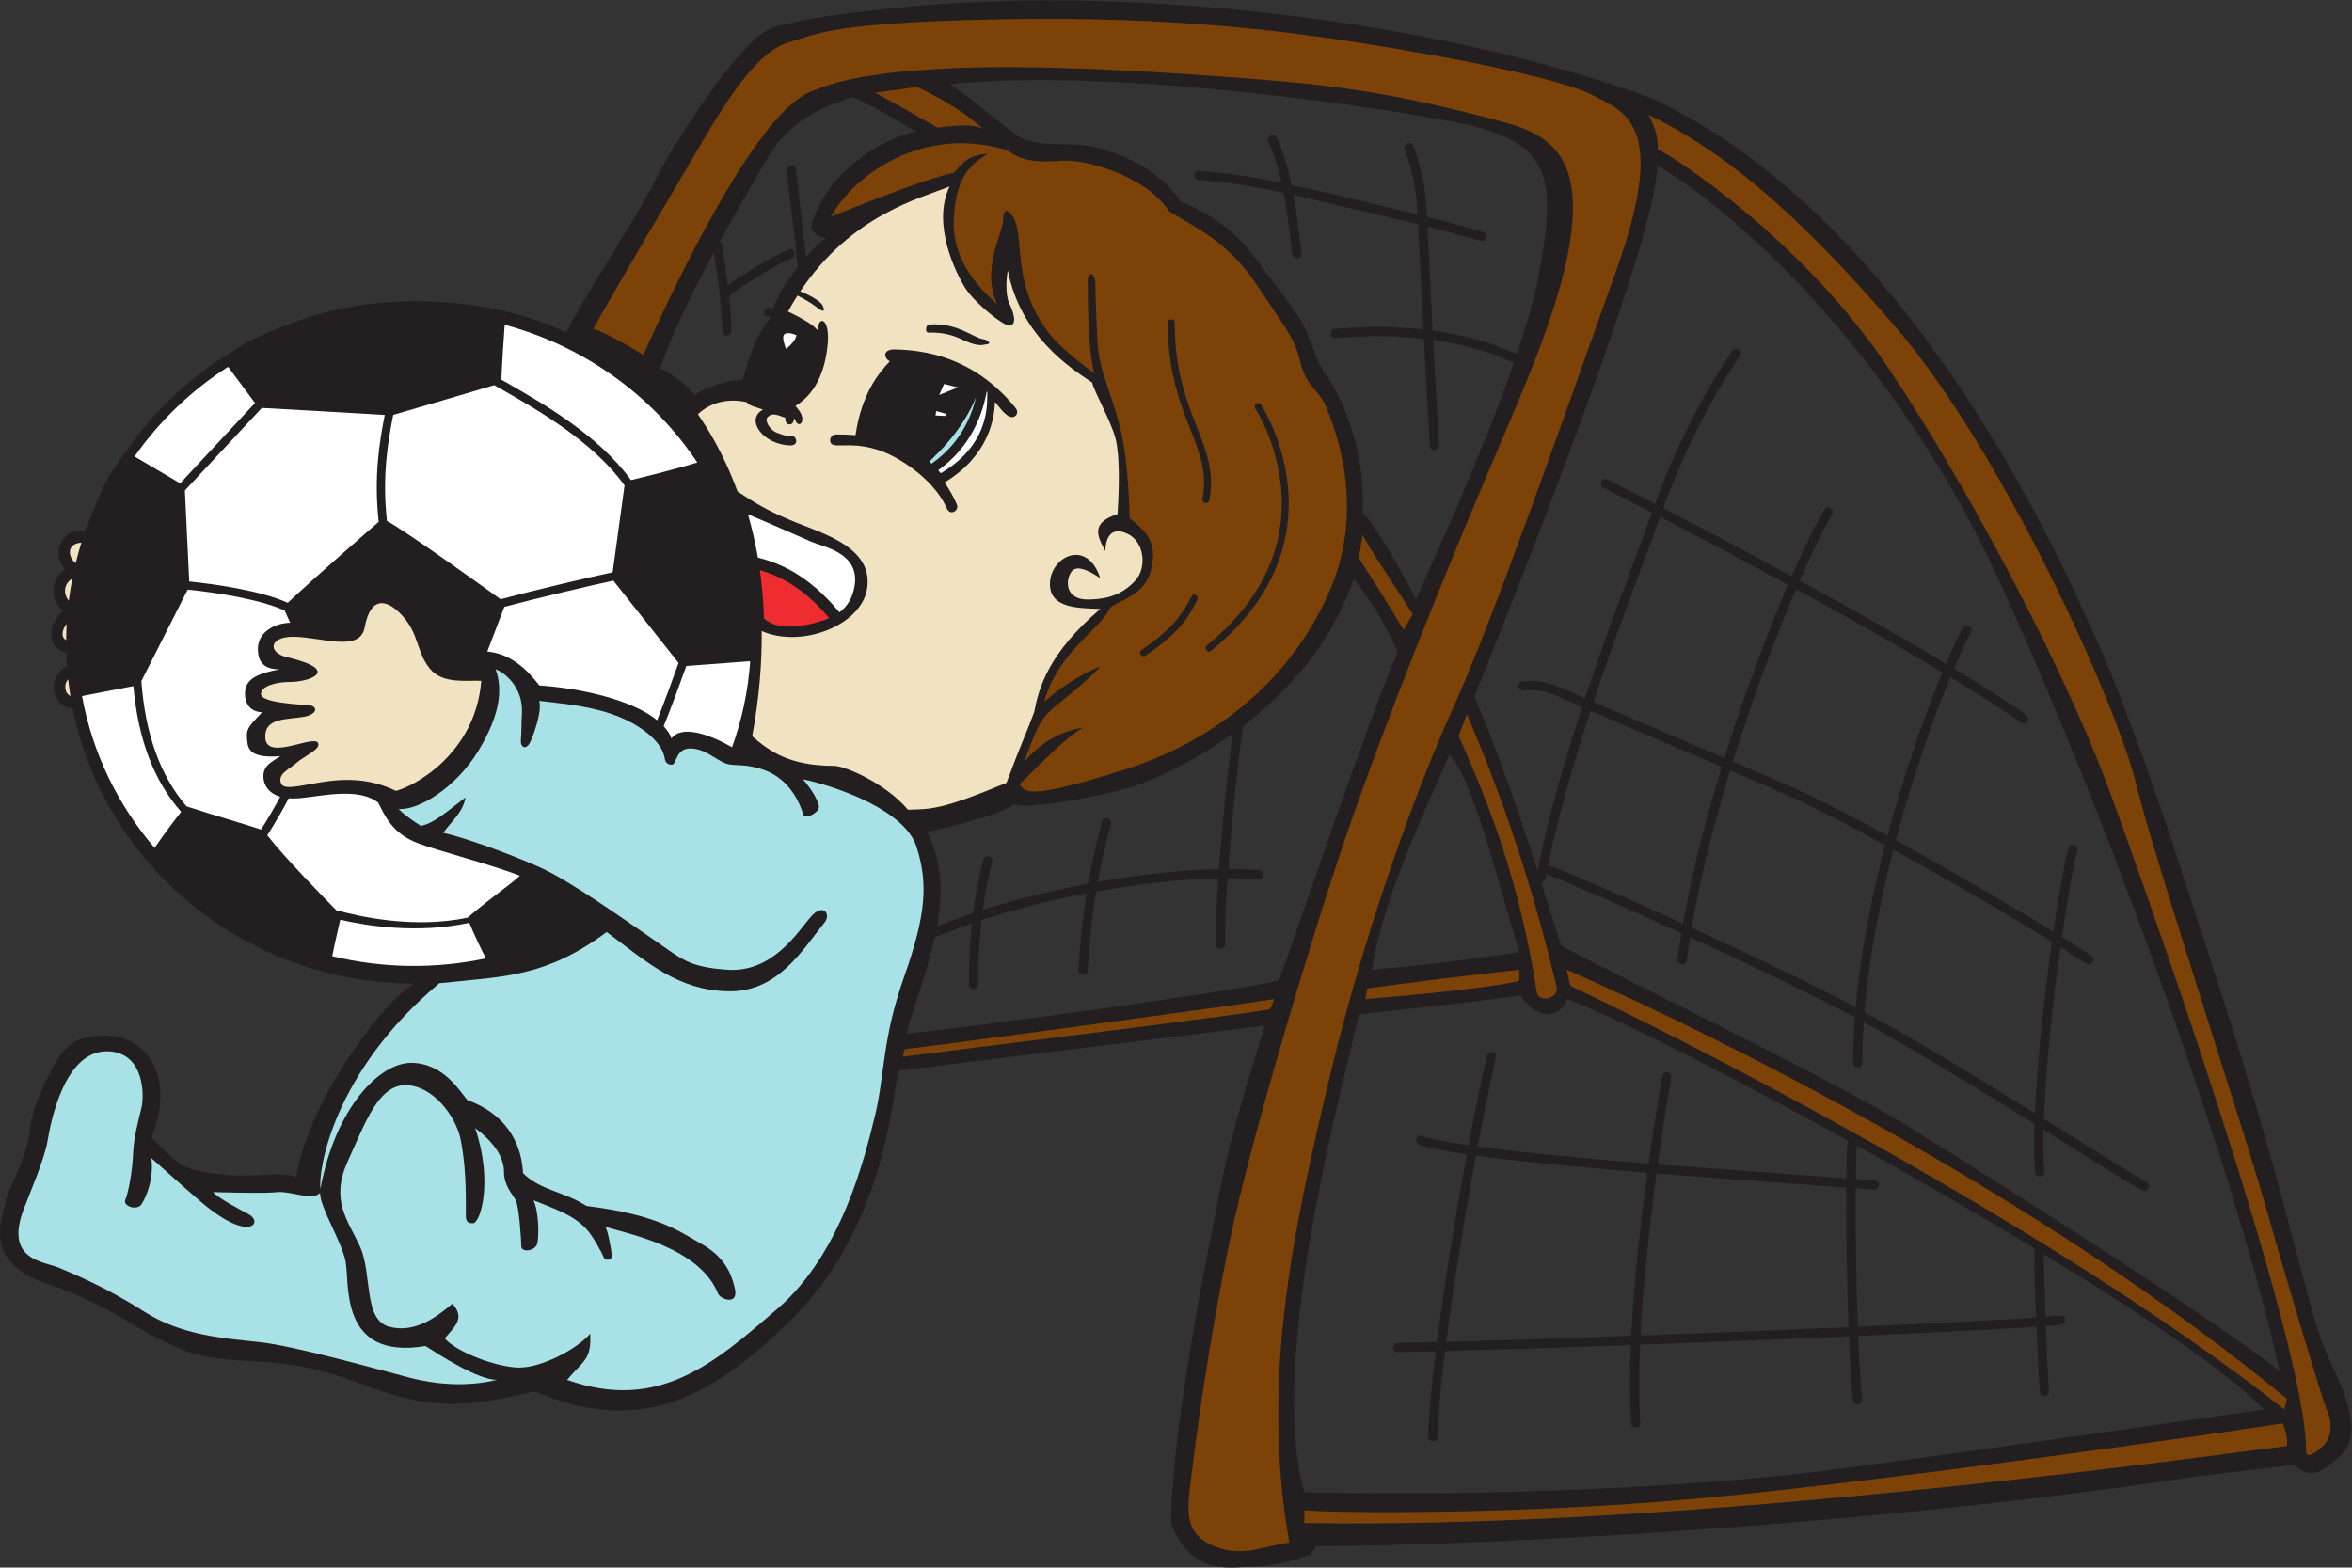 <?xml version="1.0" encoding="UTF-8" standalone="no"?>
<svg
   xmlns:dc="http://purl.org/dc/elements/1.1/"
   xmlns:cc="http://creativecommons.org/ns#"
   xmlns:rdf="http://www.w3.org/1999/02/22-rdf-syntax-ns#"
   xmlns:svg="http://www.w3.org/2000/svg"
   xmlns="http://www.w3.org/2000/svg"
   viewBox="0 0 678.987 452.627"
   height="452.627"
   width="678.987"
   xml:space="preserve"
   id="svg2"
   version="1.1"><rect x="0" y="0" width="678.987" height="452.627" fill="#333333" stroke="none"/><defs
     id="defs6" /><g
     transform="matrix(1.333,0,0,-1.333,0,452.627)"
     id="g10"><g
       transform="scale(0.1)"
       id="g12"><path
         id="path14"
         style="fill:#231f20;fill-opacity:1;fill-rule:evenodd;stroke:none"
         d="m 3628.87,1776.98 v 0 c 33.45,-14.24 67.29,-28.64 99.77,-42.52 -34.79,-113.54 -65,-230.93 -83.85,-339.76 -123.25,56.76 -227.36,101.92 -292.28,127.47 22.86,108.78 56.47,224.43 92.14,333.67 46.74,-20.34 114.12,-49.02 184.22,-78.86 v 0 z m 105.69,-23.3 v 0 l -283.64,121.24 c 53.2,160.88 98.11,271.96 144.46,400.95 77.41,-40.16 174.8,-91.41 276.78,-146.83 -43.61,-101.91 -93.79,-234.97 -137.6,-375.36 v 0 z m 353.25,-168.47 v 0 c -149.53,81.68 -195.22,100.91 -334.88,160.63 43.5,139.72 93.42,272.21 136.78,373.66 107.57,-58.63 219.07,-121.36 316.95,-180.24 -35.05,-84.85 -80.65,-211.41 -118.85,-354.05 v 0 z m -69.03,-371.61 v 0 c -111.77,59.4 -252.43,124.85 -355.23,172.43 18.51,108.88 48.68,226.67 83.49,340.57 139.97,-59.86 183.91,-78.45 335.47,-161.47 -29.2,-112.33 -53.27,-233.56 -63.73,-351.53 v 0 z m 81.69,341.68 v 0 c 116.57,-64.26 247.67,-140.47 343.28,-199.56 -16.8,-119.53 -31.99,-261.66 -36.87,-371.681 -120.65,75.011 -258.74,159.521 -369.01,219.311 9.75,117.85 33.57,239.3 62.6,351.93 v 0 z m 23.48,-594.51 v 0 c -157.5,97.5 -645.82,332.47 -742.5,386.24 -13.34,40.71 -27.82,86.86 -43.64,136.51 9,1.27 9.21,11.63 10.63,18.77 65.74,-26.01 170.02,-71.34 292.94,-128.04 -3.09,-19.1 -5.89,-37.97 -8.2,-56.42 -1.61,-12.86 18.24,-15.38 19.85,-2.48 2.05,16.42 4.53,33.23 7.22,50.18 102.45,-47.49 246.14,-114.37 356.78,-173.63 -2.48,-33.28 -3.91,-66.26 -3.91,-98.63 0,-12.91 19.99,-12.91 19.99,0 0,28.96 1.2,58.42 3.22,88.15 111.38,-60.86 249.86,-145.8 369.69,-220.381 -1.34,-41.891 -0.97,-78.098 1.73,-105.008 1.29,-12.953 21.19,-10.929 19.89,1.981 -2.37,23.777 -2.91,54.929 -2.05,90.828 52.55,-32.738 208.05,-132.66 218.35,-132.66 9.81,0 13.83,13.718 4.89,18.718 -32.79,18.34 -157.49,96.571 -222.51,137.071 4.09,107.921 19.08,250.951 35.91,372.261 12.69,-7.93 55.57,-37.64 61.72,-37.64 9.43,0 13.75,12.9 5.51,18.34 -18.44,12.21 -40.11,26.04 -64.17,41.02 11.47,79.74 23.51,148.02 33.35,187.39 3.14,12.51 -16.26,17.39 -19.39,4.87 -9.59,-38.34 -21.22,-103.95 -32.4,-180.82 -96.99,59.77 -226.28,134.85 -341.14,198 37.81,142.2 83.22,268.59 118.18,353.47 57.78,-35.06 110.28,-68.6 153.5,-98.8 10.28,-7.18 22.29,8.83 11.45,16.4 -44.19,30.87 -97.96,65.18 -157.16,101.07 15.41,36.33 28.32,63.49 36.8,78.49 6.36,11.23 -11.06,21.08 -17.41,9.84 -8.46,-14.98 -21.3,-41.95 -36.62,-77.97 -98.06,58.93 -209.46,121.54 -316.79,180.04 27.99,64.26 52.81,114.48 70.63,143.43 6.77,11 -10.28,21.45 -17.03,10.47 -17.95,-29.17 -42.94,-79.72 -71.14,-144.37 -102.6,55.72 -200.46,107.22 -277.93,147.4 41.11,114.64 101.27,234.25 165.86,329.46 7.24,10.68 -9.31,21.91 -16.55,11.23 -65.02,-95.84 -125.58,-216.02 -167.22,-331.4 -42.46,21.96 -77.97,40.13 -103.3,53.03 -11.49,5.88 -20.57,-11.98 -9.07,-17.83 25.79,-13.11 62.11,-31.71 105.56,-54.2 -46.23,-129.18 -91.66,-241.24 -144.96,-402.17 -55.13,24.27 -80.34,39.15 -121.83,37.31 -7.79,-0.35 -22.56,1.65 -22.56,-10.36 0,-12.49 15.58,-9.98 23.44,-9.63 38.23,1.71 64.65,-14.42 114.67,-36.42 -37.93,-116.04 -73.54,-239.42 -96.69,-354.54 -37.02,115.49 -81.38,247.95 -136.45,377.26 30.02,75 397.52,981.66 395.86,1150.42 90,-48.75 484.18,-337.09 744.18,-907.09 260,-570 523.33,-1330.008 603.33,-1703.34 -173.34,133.332 -655.01,436.68 -812.51,534.18 v 0 z m -63.43,-122.122 v 0 c -10.87,0.821 -24.95,1.821 -41.56,3 0.4,30.692 1.14,55.762 2.22,72.391 128.51,-71.367 261.77,-148.141 385.76,-223.301 -2.93,-11.449 0.65,-91.769 2.67,-148.988 -75.38,-5.371 -217.76,-12.59 -386.22,-20.059 -3.68,99.411 -5.28,215.77 -4.63,299.93 l 41.01,-2.941 c 12.39,0 13.2,19.039 0.75,19.968 v 0 z m -527.95,-336.66 v 0 c -148.55,-5.398 -289.48,-10 -400.52,-12.929 15.73,122.402 39.43,269.332 64.38,403.351 96.69,-13.172 233.09,-26.031 371.1,-37.39 C 3553.35,750.871 3538.59,622 3532.57,501.988 v 0 z m 54.92,351.391 v 0 l 411.1,-30.34 c -0.78,-85.789 1,-202.809 4.78,-302.23 -141.25,-6.188 -299.18,-12.52 -450.47,-18.059 6.08,117.191 20.35,244.871 34.59,350.629 v 0 z m 395.62,-639.66 v 0 c -300,-39.539 -760,-60.469 -1158.32,-50.469 -85,296.66 99.16,935.02 117.92,1035.3 0,0 252.49,25.97 350,40.97 48.75,-72.51 100,-28.76 100.42,-7.94 86.07,-30.13 335.7,-155.75 610.23,-307.67 -4.98,-7.238 -4.18,-56.41 -4.54,-80.832 l -408.62,30.211 c 11.85,85.84 23.27,154.951 29.42,188.181 2.34,12.66 -17.32,16.34 -19.67,3.61 -0.35,-1.87 -14.31,-79.932 -29.68,-190.15 -137.17,11.308 -274.01,24.152 -370.15,37.109 13.23,70.121 26.7,136.131 39.42,192.361 2.85,12.59 -16.66,16.99 -19.51,4.4 -12.81,-56.68 -26.4,-123.261 -39.74,-193.98 -47.43,6.828 -82.86,13.649 -100.28,20.301 -12.06,4.609 -19.18,-14.109 -7.13,-18.699 18.45,-7.012 55.01,-14.16 103.73,-21.242 -25.11,-135.18 -48.98,-283.391 -64.74,-406.629 -31.38,-0.813 -60.16,-1.469 -85.61,-1.942 -12.92,-0.25 -12.51,-20.121 0.37,-20.007 24.66,0.48 52.46,1.109 82.69,1.867 -9.3,-75.489 -15.29,-140.328 -16.21,-185 -0.26,-12.989 19.73,-13.418 20.01,-0.399 0.91,44.75 6.96,109.95 16.38,185.93 111.13,2.91 252.73,7.531 402.13,12.969 -2.58,-60.93 -2.72,-119.028 0.82,-169.778 0.91,-12.98 20.86,-11.562 19.96,1.399 -3.45,49.57 -3.19,107.59 -0.48,169.121 151.77,5.57 310.35,11.93 452.23,18.168 2.37,-56.731 5.41,-106.277 9.02,-138.719 1.43,-12.93 21.3,-10.68 19.88,2.219 -3.63,32.723 -6.6,81.711 -8.89,137.383 167.73,7.449 309.85,14.648 386.17,20.047 2.24,-59.219 5.04,-116.571 7.41,-140.75 1.25,-12.957 21.16,-10.981 19.89,1.929 -2.35,24.094 -5.14,81.344 -7.37,140.301 16.68,1.332 44.94,-0.43 42.58,14.84 -2.09,13.543 -23.31,6.742 -43.3,5.109 -1.97,55.653 -3.33,109.66 -3.23,135.703 213.93,-130.441 397.55,-254.902 476.8,-336.5 0,0 -620,-89.191 -920.01,-128.722 v 0 z M 2769.79,1271.6 v 0 c -123.34,-28.34 -698.35,-105.01 -806.68,-115.01 17.18,63.85 45.6,136.15 61.61,209.96 4.18,-0.41 67.13,24.73 80.17,29.21 -4.19,-40.97 -6.46,-85.09 -6.59,-132.48 -0.03,-13 19.98,-13.06 20,-0.06 0.13,49.6 2.71,96.41 7.5,139.56 70.42,22.96 148.55,42.64 227.18,57.73 -7.6,-47.68 -13.79,-102.11 -17.46,-166.5 -0.74,-12.96 19.21,-14.12 19.96,-1.15 3.83,66.86 10.38,122.78 18.42,171.54 92.46,16.76 184.58,26.96 264.62,28.54 -3.95,-58.09 -6.2,-109.86 -5.41,-143.24 0.33,-13.02 20.31,-12.53 20,0.47 -0.79,33.25 1.47,84.96 5.44,143 23.67,0.02 46.2,-0.72 67.09,-2.38 13.02,-0.94 14.38,18.93 1.59,19.95 -20.97,1.66 -43.56,2.41 -67.28,2.4 8.25,112.88 22.16,243.79 32.62,309.81 0.02,0.14 -0.03,0.26 -0.02,0.39 94.11,72.2 190.3,176.02 238.9,317.43 40,-45 90,-137.51 95.01,-160.01 -42.5,-85 -241.67,-670.83 -256.67,-709.16 v 0 z m -970.01,1720.42 v 0 c -23.55,-31.25 -46.46,-81.88 -42.09,-92.5 4.38,-10.63 18.13,-18.13 31.25,-19.38 -14.67,-11.12 -29.51,-25.66 -43.49,-41.48 l -21.54,190.5 c -1.17,12.82 -21.1,11.07 -19.93,-1.79 4.53,-49.82 19.69,-157.07 22.48,-202.23 0.15,-2.35 1.2,-4.39 2.67,-6.01 -27.68,-35.02 -49.33,-72.15 -54.36,-91.7 -10,2.91 -17.91,1.25 -19.58,-7.5 -1.66,-8.75 1.25,-11.67 15.06,-10.63 -37.43,-41.48 -54.43,-112.91 -61.93,-136.04 -18.75,0.63 -68.55,-10 -103.55,-33.35 -15,16.66 -31.66,35.02 -74.99,58.35 26.58,77.28 71.51,168.1 116.27,250.93 5.97,-40.34 17.89,-118.73 17.89,-170.92 0,-12.91 20.01,-12.91 20.01,0 0,22.05 -2.12,48.87 -5,75.6 22.35,19.74 97.68,65.61 136.53,82.74 11.8,5.21 3.76,23.49 -8.08,18.3 -36.81,-16.23 -99.87,-54.03 -131.17,-77.62 l -12.38,88.58 c -0.43,3.11 -2.33,5.58 -4.84,7.08 40.52,73.71 79.44,139.1 102.85,179.89 51.66,90 137.92,117.09 184.58,132.09 64.38,-28.34 98.76,-53.54 138.75,-74.79 -88.12,-16.25 -161.87,-86.87 -185.41,-118.12 v 0 z m 396.66,-1338.35 v 0 c 23.34,-13.75 196.66,18.32 260,38.96 30.63,9.98 118.94,46.02 213.47,113.92 -10.12,-70.8 -22.44,-189.8 -29.99,-293.62 -79.42,-1.49 -170.63,-11.35 -262.41,-27.63 8.59,47.52 18.54,88.22 28.59,125.73 3.34,12.45 -15.97,17.64 -19.31,5.17 -10.72,-39.96 -21.32,-83.39 -30.32,-134.77 -78.6,-14.78 -156.92,-34.14 -227.94,-56.81 5.08,38.14 11.93,73.18 20.66,103.84 3.53,12.4 -15.7,17.9 -19.24,5.46 -9.87,-34.68 -17.38,-73.59 -22.64,-116.25 -27.5,-9.24 -53.68,-18.97 -78.22,-29.11 12.47,69.38 12,139.52 -20.98,204.71 108.33,24.99 160,40.81 188.33,60.4 v 0 z m 942.51,107.09 v 0 c 50,-52.5 97.5,-247.5 151.25,-427.5 0,0 -138.75,-22.5 -318.75,-38.34 22.51,161.66 140,398.35 167.5,465.84 v 0 z m 22.14,1368.05 v 0 c 204.65,-41.12 208.7,-125.55 172.03,-325.54 -9.12,-49.7 -26.47,-110.08 -48.32,-174.82 -60.49,27.96 -123.86,43.16 -182.16,51.03 l -11.34,225.41 117.66,-31.62 c 10.81,0 13.77,15.94 3.15,19.48 -20.39,6.8 -66.39,19.05 -121.66,32.95 -2.84,58.54 -8.89,93.71 -29.19,153.29 -4.16,12.21 -23.1,5.77 -18.92,-6.45 18.8,-55.21 24.93,-88.84 27.8,-141.75 -99.03,24.62 -195.3,47.22 -273.09,63.85 -7.28,34.75 -16.84,67.81 -31.39,102.49 -4.98,11.9 -23.43,4.16 -18.43,-7.74 12.73,-30.36 21.55,-59.66 28.36,-90.19 -80.96,16.98 -107.93,19.93 -178.21,26.52 -12.9,1.19 -14.7,-18.7 -1.87,-19.91 71.72,-6.72 97.94,-9.65 184.5,-27.99 7.37,-38.52 13.26,-87.34 19.01,-133.3 1.62,-12.91 21.45,-10.38 19.85,2.48 -5.4,43.28 -10.98,89.46 -17.64,126.29 l 269.88,-63.34 11.37,-227.97 c -88.66,9.72 -152.13,4.03 -191.71,1.27 -12.98,-0.92 -11.3,-20.82 1.37,-19.96 39.51,2.67 103.03,8.47 191.45,-1.59 l 12.87,-231.47 c 0.68,-12.99 20.65,-11.91 19.98,1.06 l -12.68,227.86 c 56.18,-7.87 116.85,-22.74 174.55,-49.7 -66.4,-191.85 -168.21,-415.72 -211.86,-512.34 0,0 -78.74,154.9 -115.54,186.7 8.28,156.53 -59.45,272.78 -79.46,301.12 -19.99,28.32 -26.66,53.33 -41.66,91.3 -15,37.97 -55,83.7 -105,152.03 -50,68.34 -100.02,101.67 -168.34,131.67 -56.68,86.66 -178.34,120 -220,122.05 -41.67,2.06 -103.34,-2.05 -133.34,19.63 -30.01,21.66 -103.33,83.32 -145.61,111.66 333.15,34.94 898.95,-43.34 1103.59,-84.46 v 0 z M 5045.89,448.16 c -25.36,54.539 -32.49,83.891 -59.08,184.539 l -51.09,190.91 c -67.07,246.461 -123.66,414.991 -200.5,652.941 -30.1,93.42 -69.73,216.22 -123.07,355.41 -32.87,89.41 -52.65,138.23 -99.77,239.31 -83.9,184.89 -191.29,383.63 -329.76,573.77 -244.85,336.21 -469.66,475.17 -609.84,539.25 -363.43,131.97 -852.77,210.05 -1296.94,210.41 h -7.98 c -135.06,-0.18 -265.84,-7.56 -387.5,-22.84 -62.88,-6.71 -105.99,-12.88 -147.57,-21.97 -54.79,-12.01 -70.65,-9.09 -116.15,-57.32 -57.05,-57.5 -154.88,-203.66 -194.69,-281.91 -27.22,-53.49 -66.15,-116.84 -103.77,-178.09 -29.23,-47.57 -56.84,-92.48 -79.24,-132.95 0,0 -7.23,-15.98 -11.94,-24.56 -98.84,46.49 -211.9,68.2 -328.895,68.2 -109.906,0 -214.222,-23.18 -308.433,-64.53 -33.774,-12.96 -60.859,-26.77 -81.359,-41.52 -101.461,-60.01 -187.208,-142.8 -250.133,-241.03 -20.414,-25.39 -37.075,-58.19 -51.09,-94.32 l -22.652,-57.12 c -49.696,9.91 -76.114,-48.96 -43.223,-82.36 -34.527,-22.25 -31.813,-67.18 -4.832,-90.7 -31.664,-26.37 -38.961,-78.98 7.301,-89.69 0.3,-10.17 0.808,-20.28 1.531,-30.33 -44.981,-19.18 -33.695,-89.75 12.058,-90.1 67.918,-339.77 373.758,-596.63 740.832,-596.63 -56.664,-30.01 -144.996,-155 -188.335,-235 -43.332,-80 -65,-153.34 -68.325,-185.008 -10.004,6.668 -28.336,8.34 -90,5.008 -61.664,-3.34 -130,6.66 -153.336,19.992 -23.328,13.328 -46.668,38.328 -70.004,61.668 51.665,130 -8.335,215 -89.996,220 -80.277,4.92 -101.668,-30 -120,-61.66 -18.328,-31.68 -50,-98.34 -53.332,-140 -5.113,-63.91 -45,-120 -53.332,-159.989 C 3.121,749.93 -36.895,659.93 106.445,613.25 249.781,566.578 333.109,483.262 433.109,459.93 c 100,-23.321 176.672,3.34 343.336,-60 166.66,-63.321 234.995,-51.68 381.665,-18.34 213.33,-90 368.33,-31.649 558.34,158.34 185.7,185.73 212.18,435.039 228.85,536.48 l 793.82,97.39 c -37.95,-120.97 -72.95,-241.351 -92.24,-331.351 -5.94,-27.73 -13.6,-67.539 -22.11,-114.508 -48.18,-231.121 -75.89,-444.632 -79.58,-489.671 -1.9,-23.258 -13.43,-133.739 -7.03,-148.122 9.76,-21.957 18.18,-40.32 36.34,-56.227 24.82,-24.961 54.87,-33.961 92.29,-33.922 9.54,0.012 19.56,0.609 30.09,1.672 32.9,-0.293 64.58,4.09 89.57,10.348 27.34,6.84 30.75,10.992 53.97,15.73 l -1.13,5.059 c 6.07,4.562 9.16,9.141 10.73,13.73 361.03,0.25 1203.94,43.723 1907.68,150.992 97.37,11.25 180.62,21.367 211.26,25.731 36.72,-36.723 62.11,-13.793 97.92,17.25 18,15.629 25.16,36.437 25.52,59.769 v 3.809 c -0.7,45.57 -25.94,99.98 -46.52,144.07 h 0.01 v 0" /><path
         id="path16"
         style="fill:#7d4208;fill-opacity:1;fill-rule:evenodd;stroke:none"
         d="m 2622.84,1985.78 v 0 c -7.63,-6.21 -17.09,5.44 -9.45,11.64 286.88,233.1 107,510.58 105.16,513.35 -5.48,8.22 7,16.53 12.48,8.32 1.92,-2.89 189.17,-291.72 -108.19,-533.31 v 0 z m -18.74,328.99 v 0 c 23.62,115.55 -75.16,176.71 -75.16,381.84 0,9.88 15,9.88 15,0 0,-202.32 99.76,-263.08 74.85,-384.85 -1.98,-9.68 -16.67,-6.66 -14.69,3.01 v 0 z m -11.05,-218.4 v 0 c -15.11,-29.22 -32.78,-68.47 -112.49,-121.03 -8.24,-5.44 -16.5,7.08 -8.26,12.52 113.55,74.96 98.86,128.42 117.59,118.73 3.67,-1.9 5.06,-6.54 3.16,-10.22 v 0 z m 280.06,415.22 c -16.65,41.68 -43.32,43.34 -56.66,98.34 -13.34,55 -28.34,68.34 -93.34,166.66 -64.99,98.34 -136.65,126.68 -191.67,161.68 -50,76.66 -184.99,116.66 -241.66,108.32 -55,-3.32 -80.01,3.34 -108.34,23.34 -183.33,56.66 -333.33,-55 -381.66,-143.34 101.67,40 213.33,84.17 266.66,95 20.84,25 34.17,38.34 73.33,40.84 -29.99,-18.34 -69.99,-42.5 -74.16,-141.67 -4.16,-99.15 68.34,-160.83 94.17,-184.17 -35.83,74.18 12.49,155.84 12.49,180.84 0,25 8.34,27.5 20,10.84 29.16,-41.66 -3.77,-136.95 72.5,-245.01 20.01,-28.33 51.67,-56.66 105,-96.65 -15.42,59.57 -13.95,187.91 -13.95,204.15 0,16.26 16.46,15.01 16.46,-10.83 0,-25.84 2.5,-82.5 4.16,-120 2.88,-64.96 25.01,-98.32 48.34,-186.67 14.66,-55.49 20,-133.33 21.66,-200 33.33,-26.67 58.08,-49.45 48.75,-101.25 -11.25,-62.5 -53.75,-68.75 -90.42,-92.08 -22.08,-49.17 -113.33,-95 -143.32,-205 19.99,20 78.33,61.66 121.66,76.67 -11.66,-13.34 -48.33,-46.67 -88.33,-78.33 -40.01,-31.67 -46.67,-45 -76.67,-128.34 33.34,40 73.33,65 128.34,75 -41.68,-23.34 -96.67,-83.34 -138.34,-123.34 13.34,-16.67 15,-35 226.66,31.67 211.68,66.67 370.02,210 446.68,391.67 76.66,181.66 8.34,350 -8.34,391.66 v 0 0" /><path
         id="path18"
         style="fill:#f1e2c1;fill-opacity:1;fill-rule:evenodd;stroke:none"
         d="m 2198.11,2494.09 c -14.69,-11.23 -36.68,24.21 -43.48,30.84 -0.69,-35.27 -13.4,-116.97 -109.12,-174.4 9.83,-13.94 18.78,-29.57 26.54,-47.24 6.04,-13.73 -14.01,-26.08 -21.44,-9.2 -21.14,48.12 -67.82,84.87 -103.34,105.84 -92.99,54.89 -149.09,13.82 -149.43,41.93 -0.08,6.91 5.45,12.57 12.36,12.66 13.64,0.16 27.93,-0.29 42.55,-1.59 13.02,90.04 51.51,136.5 74.46,160.14 -11.33,4.18 -18.81,26.15 10.9,25.61 91.46,-1.66 185,-32.92 260.83,-126.25 5.22,-6.43 5.75,-13.3 -0.83,-18.34 v 0 z m -185.42,198.55 v 0 c 61.92,4.41 95.11,-29.15 116.88,-31.88 10,-1.24 17.5,-9.37 8.75,-10.62 -8.75,-1.25 -15.62,-5 -36.88,2.5 -21.24,7.5 -41.25,23.75 -91.25,22.5 -6.87,0 -6.25,16.87 2.5,17.5 v 0 z m -970.42,-771.88 c -31.66,1.67 -83.325,-7.5 -110.832,25.84 -29.645,35.94 -23.329,73.33 -58.329,113.33 -35,40 -70.968,44.61 -83.328,-23.33 -9.961,-54.72 -93.125,-21.27 -153.238,-20.39 -53.852,0.8 -57.602,-34.2 -15.102,-44.2 119.102,-28.02 50.528,-53.74 5,-53.74 -24.996,0 -61.25,-7.5 -61.25,-26.26 0,-18.74 84.989,-22.63 101.25,-23.75 24.168,-1.66 21.668,-20.83 -10.832,-25.83 -32.5,-5 -75.418,-2.92 -80.421,-34.17 -11.161,-69.77 105.203,-1.5 113.757,-22.5 5.828,-13.33 -28.734,-27.01 -46.675,-42.5 -18.329,-15.83 -39.95,-23.67 -34.161,-43.33 4.172,-14.16 27.5,-9.16 61.672,-3.33 34.157,5.83 110.828,24.16 187.492,-14.17 36.668,8.34 172.507,79.17 184.997,238.33 v 0 z m -899.028,88.05 c 0.074,11.86 0.348,23.67 0.992,35.39 -7.496,-9.57 -14.859,-27.12 -0.992,-35.39 v 0 z m 5.719,85.65 c 2.016,16.11 4.594,32.07 7.66,47.86 -18.066,-10.29 -20.742,-33.03 -7.66,-47.86 v 0 z m 27.285,125.64 c -34.641,-2.13 -27.551,-34.37 -12.266,-44.22 3.637,14.92 7.719,29.67 12.266,44.22 v 0 z M 152.48,1887.85 c -1.917,11.94 -3.535,23.96 -4.878,36.07 -9.727,-9.37 -8.016,-30.02 4.878,-36.07 v 0 z m 2167.71,269.16 c -13.74,-20 -12.49,-60 35.01,-60 47.5,0 78.74,13.75 103.74,41.25 25,27.5 20,83.75 -17.5,101.25 -37.49,17.5 -47.49,-12.5 -47.49,-37.5 -18.76,33.75 -31.26,61.25 26.24,80 3.75,58.75 5,123.76 -3.75,161.26 -8.75,37.49 -47.5,104.99 -51.25,123.74 -47.5,31.26 -154.99,101.26 -182.5,242.51 -3.12,-10.63 -6.24,-52.5 3.13,-71.26 9.37,-18.74 17.59,-46.42 0.62,-48.12 -12.49,-1.25 -74.37,48.12 -95,80 -20.62,31.88 -74.37,139.17 -35,221.47 -63.27,-25.57 -212.25,-61.06 -323.43,-227.16 15.97,-6.02 42.69,-19.71 48.01,-29.94 5.42,-10.42 5.42,-17.92 -10.41,-5.83 -15.61,11.91 -29.2,19.37 -43.55,26.76 -7.04,-10.94 -13.84,-22.64 -20.52,-34.71 36.29,-17.1 60.57,-32.96 65.73,-43.3 -4.44,34.48 28.69,36.11 19.17,-37.29 -4.37,-33.75 -17.49,-93.12 -68.74,-123.75 8.74,-10.62 12.91,-16.25 14.37,-24.37 3,-16.7 -11.72,-22.66 -16.05,-2.09 -4.16,-9.17 -3.11,-12.92 -11.03,-13.54 -8.03,-0.66 -9.38,8.54 -9.38,14.38 -13.75,4.16 -30.23,14.03 -39.79,-1.25 -3.13,-5 3.75,-24.38 23.13,-31.88 19.37,-7.5 23.74,-6.25 32.5,-6.87 8.75,-0.63 14.37,-20.63 -5.63,-20.01 -58.82,1.85 -97.77,56.38 -58.54,77.5 -15.94,6.38 -28.42,6.98 -35.29,16.2 -41.62,9.05 -78.63,-0.78 -105.55,-26.19 18.11,-26.47 54.67,-81.98 85.64,-167.06 46.96,-31.47 77.24,-47.38 128.12,-67.95 58.74,-23.75 167.49,-55 152.49,-143.75 -13.41,-79.39 -142.85,-128.71 -228.16,-90.8 0.7,-68.61 -5.13,-144.48 -20.58,-227.95 34.99,-30 77.27,-64.16 177.5,-64.16 21.66,0 108.32,-34.99 159.99,-94.99 48.34,1.66 70,-1.67 213.33,58.32 28.34,76.67 46.67,116.67 60.01,153.33 10,53.34 31.26,127.92 143.33,223.34 -46.67,1.66 -112.91,0.41 -109.17,57.91 3.75,57.5 81.26,93.75 108.75,8.76 -10,6.24 -48.75,33.75 -62.5,13.74 v 0 0" /><path
         id="path20"
         style="fill:#ffffff;fill-opacity:1;fill-rule:evenodd;stroke:none"
         d="m 177.664,1887.78 c 21.984,-121.47 76.816,-235.24 157.098,-328.85 22.793,33.44 46.168,63.72 57.504,78.07 -59.356,67.79 -93.289,157.18 -103.36,272.36 l -111.242,-21.58 z m 392.945,-177.85 c -2.578,26.63 17.813,35.41 36.614,47.64 -73.379,-5.68 -70.782,20.7 -72.442,41.52 -1.672,20.83 11.664,30 32.91,53.76 -10.421,-0.42 -37.082,5.42 -37.082,40.41 0,35 33.332,44.17 75,52.5 -25.836,0 -45.836,8.34 -47.086,41.67 -1.41,37.66 34.231,58.24 69.915,59.17 -6.473,14.2 -10.844,23.86 -12.028,26.45 -52.992,24.38 -149.695,39.45 -210.047,45.26 L 306.109,1920.18 c 8.602,-114.52 40.629,-204.67 97.743,-271.23 55.054,-17.99 130.308,-39.6 161.531,-50.32 14.34,22.7 30.375,50.03 41.332,71.06 -23.274,7.02 -34.43,22.88 -36.106,40.24 v 0 z m 248.336,-52.92 c -42.222,33.49 -122.109,14.12 -169.172,9.58 -9.046,-0.86 -17.16,-0.88 -24.535,-0.26 -11.718,-23.14 -30.273,-54.79 -46.39,-80.1 37.836,-48.74 124.668,-137.22 149.527,-162.36 47.93,-12.96 165.719,-40.79 284.055,-16.16 55.11,46.97 96.56,74.16 113.42,90.99 -63.35,24.63 -178.252,53.96 -221.905,70.81 -55.004,21.26 -70.004,58.76 -85,87.5 v 0 z m 509.415,480.78 v 0 c -43.19,-8.96 -165.3,-37.87 -236.13,-56.72 l -36.93,-96.87 c 50.33,-4.5 85.48,-37.99 112.81,-73.43 84.42,-5.63 198.55,-29.32 255.03,-75.36 12.75,31.63 36.09,94.83 46.38,124.22 l -141.16,178.16 z m 157.88,-184.89 v 0 c -11.28,-32.11 -36.99,-101.58 -48.99,-130.53 9.07,-9.62 14.92,-18.9 16.7,-26.61 21.87,30.29 82.69,9.15 131.39,-18.77 21.29,58.96 34.85,121.44 39.29,186.34 l -138.39,-10.43 z m -1076.4,183.08 v 0 c 55.273,-5.55 155.156,-19.73 213.344,-46.18 52.543,49.75 176.621,157.72 196.918,175.36 -10.887,99.4 1.992,174.56 13.117,231.52 -55.254,3.63 -243.703,13.99 -266.231,15.24 l -166.601,-178.75 9.453,-197.19 z m 674.27,-38.45 v 0 c 71.61,19.18 200.33,49.64 242.67,58.32 l 25.77,188.3 c -68.1,94.73 -186.9,162.74 -268.41,209.28 -4.73,2.7 -9.2,5.27 -13.69,7.83 -34.74,-10.3 -171.075,-50.72 -218.852,-64.42 -11.039,-56.2 -24.426,-130.82 -13.594,-229.75 40.781,-21.79 213.636,-146.13 246.106,-169.56 v 0 z M 736.84,1403.37 v 0 c -9.735,-41.37 -15.059,-67.15 -17.402,-79.03 109.292,-26.4 222.55,-28.01 332.842,-4.75 -10.53,20.56 -24.76,49.63 -35.89,77.18 -112.839,-24.73 -224.124,-6.31 -279.55,6.6 v 0 z m -184.516,1119.2 v 0 L 494.023,2601 C 414.105,2549.71 345.137,2483.68 291.441,2406.77 l 98.75,-58.15 162.133,173.95 z m 814.126,-166.89 c 20.26,4.79 88.08,21.16 143.68,38.02 -95.58,143.57 -243.23,251.37 -417.15,298.41 -1.8,-25.48 -5.75,-83 -7.23,-118.86 85.29,-48.79 208.57,-117.95 280.7,-217.57 v 0 0" /><path
         id="path22"
         style="fill:#a8e2e6;fill-opacity:1;fill-rule:evenodd;stroke:none"
         d="m 1984.77,1561.59 v 0 c -25,78.33 -169.16,129.4 -245.83,146.05 20.63,-24.58 31.26,-43.74 34.38,-57.49 3.12,-13.75 -28.13,-30 -33.13,-20 -2.71,5.41 -19.37,77.49 -92.08,99.78 -42.83,13.13 -60,4.16 -80,13.33 -20,9.17 -38.33,25.83 -61.67,30 -45.48,8.14 -39.16,-34.17 -51.67,-34.17 -12.49,0 -14.16,8.34 -15.83,16.67 -7.77,38.83 -60.83,71.67 -93.33,85 -54.52,23.31 -112.5,29.17 -177.92,36.67 6.26,-21.25 -9.16,-65.42 -18.33,-87.08 -9.16,-21.67 -23.33,-14.17 -21.25,2.91 1.12,9.18 1.25,42.92 2.09,53.75 4.68,61.13 -40,93.13 -56.88,98.75 15,-41.67 11.45,-95.83 -36.87,-175.83 -48.329,-80 -130.005,-130.41 -173.137,-126.66 0.003,0 11.46,-13.34 48.132,-36.68 26.676,5 53.328,28.33 96.665,61.67 -5,-31.66 -30.001,-51.67 -48.34,-76.66 45,-10.01 143.34,-45 210.01,-75.01 66.67,-30 189.99,-118.32 248.33,-158.32 58.34,-40 72.5,-57.51 157.5,-63.33 96.57,-6.62 150.84,80 179.17,113.33 28.33,33.32 45,6.66 31.66,-10 -49.39,-61.74 -102.49,-152.51 -210,-150.01 -107.5,2.5 -172.49,60.84 -262.49,128.33 -132.5,-97.49 -217.5,-95.82 -362.505,-110.83 -230.004,-192.5 -262.5,-404.998 -257.5,-444.99 32.5,174.992 128.118,273.75 198.125,272.5 69.996,-1.25 105.625,-64.36 120,-80.63 96.25,-34.992 118.13,-108.128 120.63,-158.12 35.62,-36.879 90.62,-40.622 137.5,-71.25 152.49,-18.75 198.74,-53.75 247.49,-81.25 48.75,-27.5 65.01,-60 73.76,-97.5 8.74,-37.5 -31.26,-23.758 -36.26,-11.25 -40.97,102.441 -202.08,130.82 -244.58,145 5,-5 11.66,-41.68 14.16,-58.34 2.5,-16.66 -14.16,-14.989 -16.66,-9.168 -5.51,12.847 -25.03,49.636 -40.64,65.187 -29.48,29.36 -66.51,41.031 -112.28,59.813 11.25,-22.492 12.5,-73.75 8.75,-92.5 -3.75,-18.742 -34.99,-21.242 -34.99,-7.492 0,13.968 -5.01,88.75 -12.51,101.242 -7.5,12.508 -24.99,31.258 -24.99,60 0,28.75 -17.51,61.258 -62.51,95.008 38.75,-112.508 12.51,-206.25 -5,-206.25 -17.49,0 -14.99,11.242 -14.99,28.75 0,48.89 -0.84,97.082 -10.841,150.402 -10.004,53.328 -61.671,120.008 -120,120.008 -58.328,0 -86.668,-80.008 -125,-165.008 -38.336,-84.992 0,-126.672 26.661,-185 26.671,-58.332 6.671,-158.344 63.339,-173.332 56.661,-15.012 104.993,23.34 136.672,50 26.669,-30.02 8.324,-46.66 -16.672,-75 23.329,-28.32 108.331,-61.66 158.331,-63.34 50,-1.66 128.34,40 156.67,73.328 3.33,-56.648 -15,-58.316 -50,-100 198.33,-70 318.75,35.434 457.09,155.442 138.33,120 187.91,327.902 209.57,416.242 21.67,88.348 15,165.008 63.34,301.668 48.34,136.68 51.67,203.33 26.66,281.66 v 0 z M 748.109,664.922 c -10,45 -55,115 -55,146.668 -15.828,-17.918 -62.918,4.172 -91.664,1.68 -28.754,-2.508 -67.504,-1.68 -140,-0.008 9.996,-12.512 60.836,-39.172 76.66,-47.512 31.27,-16.461 6.211,-58.57 -84.16,11.27 -27.504,21.242 -82.5,71.242 -126.25,109.992 6.25,-43.75 -11.254,-85 -21.254,-99.992 -10,-15 -41.25,-3.75 -35,9.992 6.254,13.75 15.004,59.578 16.668,97.918 1.676,38.32 10,66.672 18.332,101.652 6.114,25.638 6.664,118.338 -71.671,121.668 C 139.73,1122.31 109.773,964.922 103.109,924.922 96.449,884.93 64.777,811.578 51.445,776.578 9.125,665.52 94.769,663.25 126.441,649.922 c 31.668,-13.332 101.668,-41.672 185.008,-95 83.336,-53.332 176.66,-58.344 251.66,-66.672 74.996,-8.32 246.664,-56.66 323.329,-76.672 76.671,-19.988 140.002,-16.656 190.002,-4.988 -41.66,0.012 -123.335,53.34 -154.999,73.34 C 731.445,448.262 758.109,619.922 748.109,664.922 v 0 0" /><path
         id="path24"
         style="fill:#7d4208;fill-opacity:1;fill-rule:evenodd;stroke:none"
         d="m 1895.19,3194.52 v 0 c 33.75,-17.5 114.69,-63.75 135.31,-75.63 61.26,8.75 90.95,4.38 99.7,-4.37 -29.69,30.93 -98.13,72.27 -144.38,92.5 -72.5,-9.38 -90.63,-12.5 -90.63,-12.5 v 0 z m 1055.85,-958.57 v 0 l -8.33,-48.94 c 31.16,-48.86 63.95,-99.94 97.1,-156.06 l 19.49,34.25 c -34,54.67 -81.3,122.83 -108.26,170.75 v 0 z M 2758.96,1231.58 c -35.85,-7.49 -776.68,-107.5 -799.19,-108.32 -3.75,-9.17 -4.16,-16.67 -4.16,-16.67 45.41,6.25 744.64,91.8 794.59,102.92 6.26,10 8.76,22.07 8.76,22.07 v 0 z m 811.25,1915.44 c 8.75,-17.5 21.24,-41.26 19.99,-75 40,-18.75 316.25,-198.76 501.25,-476.26 185,-277.5 383.19,-662.15 471.68,-899.16 65.88,-176.45 431.24,-1199.979 431.24,-1444.178 0,-21.672 28.38,2.34 40.62,15.226 10.21,11.872 18.96,38.75 5.83,69.372 -13.12,30.621 -96.87,312.91 -139.37,462.921 -42.5,149.989 -241.46,755.089 -273.34,889.979 -43.34,183.35 -294.15,730.84 -521.66,995.84 -227.5,265.01 -382.5,386.26 -536.24,461.25 v 0.01 z M 2824.79,96.578 V 124.09 c 63.34,-5.84 464.16,-10.82 866.66,26.68 402.5,37.5 1127.42,142.14 1252.48,161.531 12.52,-31.531 8.73,-49.039 8.73,-49.039 C 4823.13,248.27 3672.99,81.731 2824.79,96.578 v 0 z M 1393.11,2626.59 c -50,31.67 -98.33,55.02 -108.34,56.67 31.68,58.33 168.34,290.01 235.01,403.35 66.67,113.32 125.12,197.71 186.67,216.66 65,20 102.5,42.5 434.99,50 332.5,7.5 577.52,-15 800.02,-50 222.5,-35 445,-80.01 509.99,-115.01 65,-34.99 162.51,-59.99 50,-374.99 -112.49,-315 -266.8,-759.18 -358.34,-960.01 -57.99,-127.24 -179.22,-436.47 -264.16,-793.74 -78.62,-330.661 -149.16,-652.93 -86.66,-1005.43 -59.18,-7.5 -105.84,-35.82 -170.83,-4.16 -65.01,31.66 -48.33,86.672 -36.67,185 11.66,98.34 46.65,333.34 89.98,525 43.34,191.66 156.68,578.33 239.18,820.83 82.5,242.5 217.5,580 340.01,865.01 64.97,151.17 133.21,315.02 148.75,444.84 18.74,156.41 -35.83,210.8 -145,240.16 -232.5,62.49 -360.78,79.57 -547.94,94.16 -128.31,10 -421.66,31.67 -635,23.34 -213.32,-8.34 -281.3,-35.84 -319.99,-51.67 -110.01,-44.99 -270,-365.01 -361.67,-570.01 v 0 z M 3401.46,1259.93 c 0,0 -2.81,5.76 -8.33,34.99 340.82,-149.15 1033.33,-494.998 1559.53,-929.459 -1.21,-7.34 -2.78,-10.949 -5.39,-23.02 -458.51,360.93 -1179.01,742.999 -1545.81,917.489 v 0 z M 3371,1258.4 c -64.54,269.44 -135.53,451.71 -194.11,590.23 l -17.92,-47.1 c 64.32,-144.27 131.23,-310.77 169.32,-555.75 3.52,-22.59 49.17,-14.36 42.71,12.62 v 0 z m -409.55,-3.89 -5,-22.93 c 0,0 251.26,19.18 333.75,39.19 0,21.24 0,24.15 0,24.15 -76.24,-7.9 -258.74,-30.41 -328.75,-40.41 v 0 0" /><path
         id="path26"
         style="fill:#a8e2e6;fill-opacity:1;fill-rule:evenodd;stroke:none"
         d="m 2113.96,2535.43 c -29.88,-71.94 -80.99,-120.19 -101.62,-139.72 1.73,-1.47 3.47,-2.95 5.17,-4.5 36.42,25.77 78.09,68.34 96.45,144.22 v 0 0" /><path
         id="path28"
         style="fill:#ffffff;fill-opacity:1;fill-rule:evenodd;stroke:none"
         d="m 2074.6,2556.36 -29.99,7.5 -10.63,-23.75 40.62,16.25 z m -46.87,-51.25 21.88,-6.26 -3.13,-4.37 -20.63,1.25 1.88,9.38 z m 109.26,42.27 c -16.93,-90.21 -63.74,-140.47 -105.12,-170.45 1.92,-2.08 3.8,-4.23 5.67,-6.41 116.3,68.3 97.95,167.46 101.03,175.67 -0.52,0.4 -1.06,0.79 -1.58,1.19 v 0 z m -434.89,92.51 c 0,0 21.67,15.83 22.51,30 -35.63,12.68 -30.64,-6.19 -22.51,-30 v 0 0" /><path
         id="path30"
         style="fill:#ffffff;fill-opacity:1;fill-rule:evenodd;stroke:none"
         d="m 1817.97,2069.2 c 16.5,12.38 28.57,30.47 32.88,57.77 11.26,71.26 -67.5,83.76 -93.75,95.01 -20.43,8.76 -92.26,40.94 -137.3,59.51 8.31,-28.64 15.68,-59.91 21.55,-93.79 44.02,-10.99 108.59,-36.06 176.62,-118.51 v 0.01 0" /><path
         id="path32"
         style="fill:#ef2c30;fill-opacity:1;fill-rule:evenodd;stroke:none"
         d="m 1795.85,2056.73 c -56.85,67.55 -110.68,92.43 -150.23,103.87 4.65,-32.53 7.77,-67.44 9.03,-104.51 32.28,-31.24 104.51,-14.9 141.2,0.64 v 0 0" /></g></g></svg>